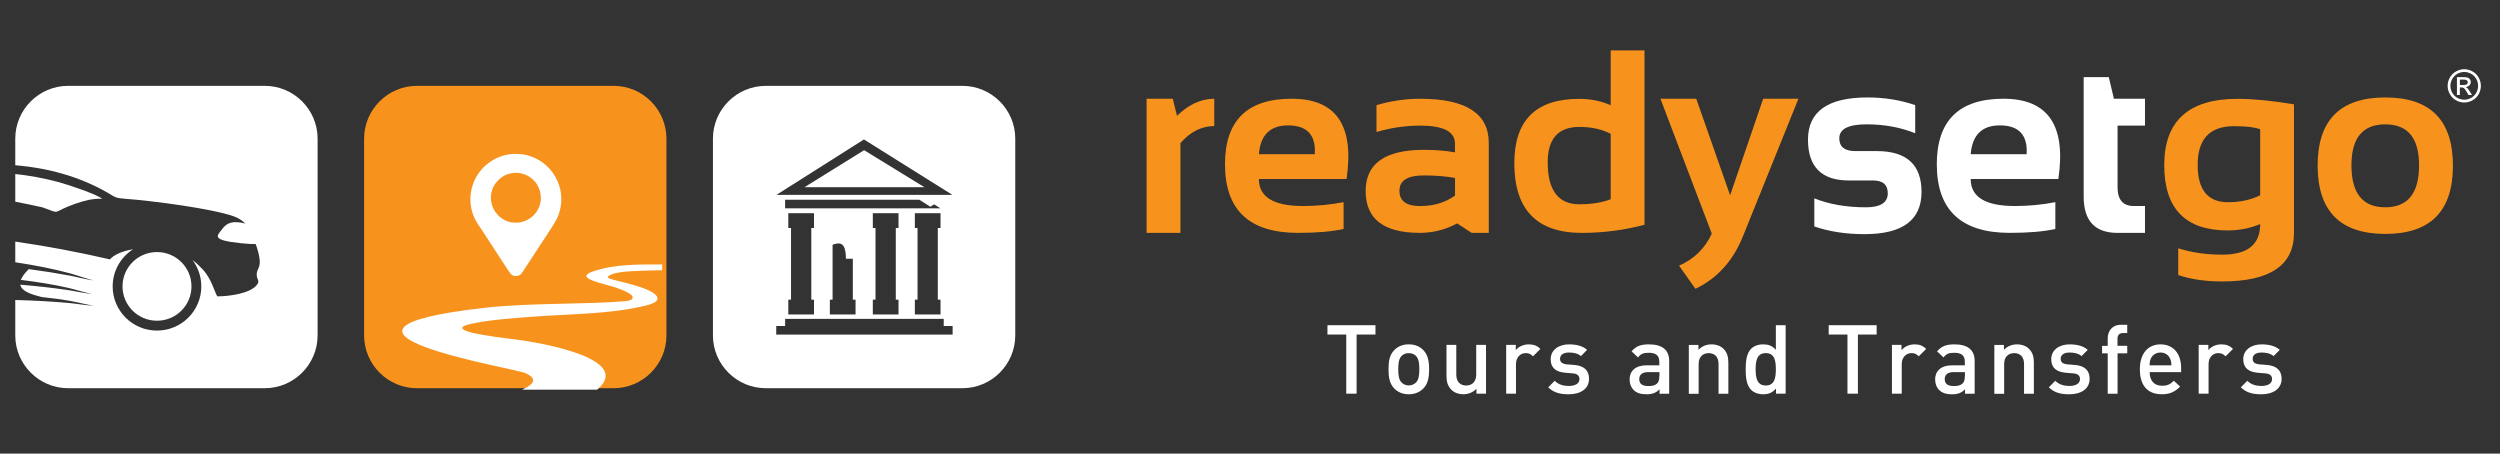 <?xml version="1.0" encoding="utf-8"?>
<!-- Generator: Adobe Illustrator 16.0.0, SVG Export Plug-In . SVG Version: 6.00 Build 0)  -->
<!DOCTYPE svg PUBLIC "-//W3C//DTD SVG 1.1//EN" "http://www.w3.org/Graphics/SVG/1.1/DTD/svg11.dtd">
<svg version="1.1" id="Layer_1" xmlns="http://www.w3.org/2000/svg" xmlns:xlink="http://www.w3.org/1999/xlink" x="0px" y="0px"
	 width="99.213px" height="18px" viewBox="0.394 0 99.213 18" enable-background="new 0.394 0 99.213 18" xml:space="preserve">
<rect x="0.394" y="0" width="99.213" height="18" fill="#333333" stroke="none"/>
<path fill="#F7931D" d="M92.369,6.577c0-1.807,0.896-2.71,2.686-2.71s2.684,0.903,2.684,2.71c0,1.803-0.894,2.706-2.684,2.706
	C93.269,9.283,92.375,8.38,92.369,6.577 M95.053,8.227c0.895,0,1.342-0.554,1.342-1.667c0-1.084-0.447-1.625-1.342-1.625
	c-0.896,0-1.342,0.541-1.342,1.625C93.711,7.673,94.158,8.227,95.053,8.227z M91.431,9.244c0,1.283-0.95,1.925-2.851,1.925
	c-0.656,0-1.236-0.083-1.742-0.253V9.852c0.518,0.17,1.101,0.254,1.753,0.254c1,0,1.499-0.403,1.499-1.214
	c-0.4,0.167-0.828,0.253-1.287,0.253c-1.682,0-2.521-0.866-2.521-2.592c0-1.754,0.971-2.631,2.912-2.631
	c0.617,0,1.364,0.074,2.237,0.218V9.244z M90.09,5.129c-0.221-0.082-0.565-0.122-1.039-0.122c-0.963,0-1.442,0.511-1.442,1.534
	c0,0.99,0.399,1.484,1.2,1.484c0.484,0,0.912-0.093,1.281-0.275V5.129z M66.289,3.919h1.422l1.343,3.832l1.312-3.832h1.399
	l-2.21,5.479c-0.393,0.967-1.018,1.651-1.877,2.063l-0.65-0.918c0.596-0.26,1.028-0.684,1.299-1.271L66.289,3.919z M65.656,8.92
	c-0.813,0.214-1.644,0.322-2.486,0.322c-1.786,0-2.68-0.923-2.68-2.766c0-1.702,0.856-2.553,2.572-2.553
	c0.459,0,0.876,0.085,1.253,0.253V2h1.341V8.92z M64.315,5.311c-0.347-0.182-0.762-0.274-1.247-0.274
	c-0.834,0-1.253,0.467-1.253,1.404c0,1.108,0.419,1.666,1.253,1.666c0.485,0,0.9-0.067,1.247-0.2V5.311z M56.898,6.962
	c-0.645,0-0.967,0.202-0.967,0.606c0,0.406,0.27,0.61,0.813,0.61c0.545,0,1.01-0.139,1.393-0.417V7.063
	C57.797,6.996,57.385,6.962,56.898,6.962z M54.59,7.583c0-1.092,0.77-1.636,2.309-1.636c0.463,0,0.876,0.033,1.236,0.1V5.699
	c0-0.478-0.462-0.714-1.383-0.714c-0.582,0-1.158,0.086-1.732,0.253V4.173c0.574-0.17,1.15-0.254,1.732-0.254
	c1.818,0,2.724,0.584,2.724,1.752v3.57h-0.679l-0.576-0.376c-0.462,0.25-0.955,0.376-1.479,0.376
	C55.307,9.242,54.59,8.688,54.59,7.583z M50.354,6.12h2.218c0.049-0.763-0.307-1.144-1.063-1.144
	C50.8,4.976,50.414,5.357,50.354,6.12z M53.832,7.103h-3.479c0,0.715,0.584,1.073,1.752,1.073c0.536,0,1.074-0.05,1.61-0.153v1.065
	c-0.471,0.103-1.074,0.153-1.813,0.153c-1.932,0-2.894-0.908-2.894-2.722c0-1.735,0.882-2.601,2.647-2.601
	C53.425,3.919,54.146,4.98,53.832,7.103z M45.896,9.242V3.919h1.04l0.167,0.679c0.465-0.453,0.958-0.679,1.479-0.679v1.084
	c-0.5,0-0.948,0.226-1.342,0.675v3.564H45.896z"/>
<path fill="#FFFFFF" d="M83.09,3.06h0.992l0.203,0.859h1.233v1.065h-1.088v2.448c0,0.497,0.214,0.744,0.646,0.744h0.442v1.066
	h-1.093c-0.893,0-1.34-0.479-1.34-1.437V3.06H83.09z M78.602,6.12h2.219c0.047-0.763-0.307-1.144-1.063-1.144
	C79.048,4.976,78.662,5.357,78.602,6.12z M82.08,7.103h-3.479c0,0.715,0.585,1.073,1.752,1.073c0.537,0,1.076-0.05,1.608-0.153
	v1.065c-0.469,0.103-1.071,0.153-1.811,0.153c-1.931,0-2.894-0.908-2.894-2.722c0-1.735,0.883-2.601,2.647-2.601
	C81.672,3.919,82.395,4.98,82.08,7.103z M72.396,8.987V7.872c0.593,0.237,1.274,0.355,2.048,0.355c0.577,0,0.867-0.187,0.867-0.556
	c0-0.34-0.195-0.509-0.584-0.509h-0.963c-1.08,0-1.62-0.541-1.62-1.62c0-1.117,0.789-1.675,2.365-1.675
	c0.669,0,1.299,0.103,1.89,0.304v1.117c-0.591-0.237-1.232-0.354-1.926-0.354c-0.727,0-1.087,0.185-1.087,0.555
	c0,0.337,0.211,0.507,0.632,0.507h0.861c1.181,0,1.771,0.542,1.771,1.622c0,1.115-0.753,1.674-2.259,1.674
	C73.654,9.293,72.988,9.191,72.396,8.987z"/>
<path fill="#FFFFFF" d="M90.94,15.031c0-0.344-0.214-0.516-0.575-0.547L90.06,14.46c-0.207-0.019-0.269-0.106-0.269-0.222
	c0-0.146,0.119-0.248,0.353-0.248c0.185,0,0.354,0.037,0.478,0.141l0.244-0.247c-0.18-0.157-0.429-0.218-0.719-0.218
	c-0.404,0-0.729,0.214-0.729,0.591c0,0.343,0.211,0.503,0.572,0.535l0.31,0.026c0.188,0.015,0.261,0.1,0.261,0.229
	c0,0.184-0.188,0.27-0.424,0.27c-0.189,0-0.4-0.045-0.559-0.205l-0.256,0.259c0.229,0.225,0.498,0.276,0.813,0.276
	C90.597,15.646,90.94,15.438,90.94,15.031 M89.011,13.848c-0.136-0.134-0.274-0.182-0.463-0.182c-0.218,0-0.416,0.096-0.515,0.232
	v-0.211h-0.384v1.937h0.392v-1.177c0-0.266,0.174-0.434,0.384-0.434c0.135,0,0.202,0.041,0.29,0.127L89.011,13.848z M86.568,14.498
	h-0.869c0.004-0.119,0.012-0.178,0.049-0.262c0.063-0.146,0.203-0.246,0.388-0.246c0.183,0,0.317,0.1,0.381,0.246
	C86.554,14.32,86.564,14.379,86.568,14.498z M86.953,14.768V14.6c0-0.553-0.301-0.934-0.817-0.934c-0.497,0-0.821,0.361-0.821,0.986
	c0,0.738,0.389,0.994,0.87,0.994c0.339,0,0.524-0.104,0.728-0.304l-0.25-0.231c-0.139,0.139-0.25,0.197-0.47,0.197
	c-0.317,0-0.489-0.207-0.489-0.541H86.953L86.953,14.768z M84.814,14.021v-0.297h-0.387v-0.277c0-0.143,0.068-0.229,0.213-0.229
	h0.174v-0.329h-0.246c-0.361,0-0.529,0.26-0.529,0.535v0.301h-0.223v0.297h0.223v1.604h0.391v-1.604H84.814z M83.322,15.031
	c0-0.344-0.214-0.516-0.576-0.547L82.44,14.46c-0.207-0.019-0.268-0.106-0.268-0.222c0-0.146,0.12-0.248,0.351-0.248
	c0.186,0,0.355,0.037,0.479,0.141l0.244-0.247c-0.18-0.157-0.426-0.218-0.719-0.218c-0.404,0-0.729,0.214-0.729,0.591
	c0,0.343,0.211,0.503,0.572,0.535l0.31,0.026c0.187,0.015,0.259,0.1,0.259,0.229c0,0.184-0.186,0.27-0.423,0.27
	c-0.19,0-0.399-0.045-0.558-0.205l-0.256,0.259c0.229,0.225,0.496,0.276,0.813,0.276C82.979,15.646,83.322,15.438,83.322,15.031z
	 M81.108,15.624v-1.237c0-0.216-0.045-0.4-0.194-0.545c-0.111-0.109-0.276-0.176-0.476-0.176c-0.194,0-0.384,0.072-0.517,0.218
	v-0.194h-0.381v1.937h0.389v-1.183c0-0.297,0.184-0.43,0.4-0.43c0.218,0,0.39,0.129,0.39,0.43v1.183L81.108,15.624L81.108,15.624z
	 M78.369,14.926c0,0.137-0.024,0.229-0.084,0.287c-0.104,0.096-0.213,0.107-0.36,0.107c-0.244,0-0.354-0.098-0.354-0.273
	c0-0.175,0.117-0.279,0.346-0.279h0.455v0.158H78.369z M78.759,15.624v-1.296c0-0.436-0.269-0.662-0.798-0.662
	c-0.32,0-0.512,0.064-0.694,0.277l0.256,0.242C77.629,14.047,77.731,14,77.947,14c0.301,0,0.422,0.116,0.422,0.361v0.137h-0.511
	c-0.44,0-0.668,0.232-0.668,0.559c0,0.162,0.054,0.313,0.153,0.414c0.117,0.119,0.277,0.176,0.52,0.176
	c0.239,0,0.373-0.057,0.514-0.198v0.178L78.759,15.624L78.759,15.624z M76.834,13.848c-0.133-0.134-0.273-0.182-0.459-0.182
	c-0.217,0-0.416,0.096-0.519,0.232v-0.211h-0.38v1.937h0.389v-1.177c0-0.266,0.176-0.434,0.387-0.434
	c0.135,0,0.203,0.041,0.289,0.127L76.834,13.848z M74.869,13.277v-0.371h-1.903v0.371h0.745v2.347h0.414v-2.347H74.869z
	 M70.869,14.652c0,0.345-0.051,0.646-0.397,0.646c-0.353,0-0.405-0.302-0.405-0.646c0-0.342,0.055-0.639,0.405-0.639
	C70.818,14.014,70.869,14.313,70.869,14.652z M71.258,15.624v-2.718h-0.389v0.978c-0.145-0.17-0.304-0.218-0.508-0.218
	c-0.195,0-0.361,0.064-0.471,0.172c-0.193,0.193-0.218,0.523-0.218,0.814c0,0.295,0.021,0.627,0.218,0.822
	c0.105,0.104,0.275,0.172,0.475,0.172c0.211,0,0.365-0.057,0.51-0.229v0.206L71.258,15.624L71.258,15.624z M68.984,15.624v-1.237
	c0-0.216-0.046-0.4-0.193-0.545c-0.114-0.109-0.277-0.176-0.479-0.176c-0.193,0-0.382,0.072-0.514,0.218v-0.194h-0.383v1.937h0.39
	v-1.183c0-0.297,0.185-0.43,0.399-0.43c0.218,0,0.391,0.129,0.391,0.43v1.183L68.984,15.624L68.984,15.624z M66.244,14.926
	c0,0.137-0.023,0.229-0.082,0.287c-0.104,0.096-0.213,0.107-0.36,0.107c-0.246,0-0.354-0.098-0.354-0.273
	c0-0.175,0.117-0.279,0.348-0.279h0.453v0.158H66.244z M66.636,15.624v-1.296c0-0.436-0.269-0.662-0.8-0.662
	c-0.319,0-0.512,0.064-0.692,0.277l0.255,0.242C65.504,14.047,65.608,14,65.822,14c0.303,0,0.422,0.116,0.422,0.361v0.137h-0.51
	c-0.441,0-0.669,0.232-0.669,0.559c0,0.162,0.056,0.313,0.153,0.414c0.117,0.119,0.279,0.176,0.52,0.176
	c0.238,0,0.373-0.057,0.516-0.198v0.178L66.636,15.624L66.636,15.624z M63.455,15.031c0-0.344-0.213-0.516-0.576-0.547l-0.303-0.024
	c-0.207-0.019-0.271-0.106-0.271-0.222c0-0.146,0.119-0.248,0.353-0.248c0.184,0,0.354,0.037,0.479,0.141l0.242-0.247
	c-0.18-0.157-0.428-0.218-0.717-0.218c-0.403,0-0.729,0.214-0.729,0.591c0,0.343,0.21,0.503,0.571,0.535l0.31,0.026
	c0.188,0.015,0.261,0.1,0.261,0.229c0,0.184-0.188,0.27-0.425,0.27c-0.19,0-0.399-0.045-0.558-0.205l-0.256,0.259
	c0.229,0.225,0.496,0.276,0.813,0.276C63.113,15.646,63.455,15.438,63.455,15.031z M61.525,13.848
	c-0.133-0.134-0.273-0.182-0.461-0.182c-0.217,0-0.415,0.096-0.516,0.232v-0.211h-0.381v1.937h0.389v-1.177
	c0-0.266,0.176-0.434,0.387-0.434c0.133,0,0.201,0.041,0.289,0.127L61.525,13.848z M59.367,15.624v-1.937h-0.389v1.182
	c0,0.297-0.184,0.43-0.4,0.43c-0.215,0-0.391-0.131-0.391-0.43v-1.182h-0.389v1.236c0,0.219,0.047,0.399,0.195,0.546
	c0.11,0.109,0.277,0.177,0.477,0.177c0.193,0,0.382-0.074,0.516-0.22v0.195L59.367,15.624L59.367,15.624z M56.72,14.652
	c0,0.213-0.017,0.414-0.134,0.529c-0.072,0.072-0.174,0.115-0.286,0.115c-0.114,0-0.21-0.043-0.282-0.115
	c-0.118-0.115-0.134-0.316-0.134-0.529c0-0.209,0.016-0.41,0.134-0.528c0.072-0.073,0.168-0.11,0.282-0.11
	c0.112,0,0.214,0.037,0.286,0.11C56.703,14.242,56.72,14.443,56.72,14.652z M57.108,14.652c0-0.324-0.046-0.567-0.229-0.758
	c-0.125-0.131-0.314-0.229-0.577-0.229c-0.265,0-0.45,0.099-0.576,0.229c-0.185,0.188-0.229,0.434-0.229,0.758
	c0,0.33,0.045,0.574,0.229,0.766c0.126,0.128,0.313,0.229,0.576,0.229s0.452-0.101,0.577-0.229
	C57.063,15.229,57.108,14.982,57.108,14.652z M54.98,13.277v-0.371h-1.906v0.371h0.746v2.347h0.411v-2.347H54.98z"/>
<path fill="#FFFFFF" d="M98.015,3.373h0.138c0.067,0,0.114-0.01,0.137-0.03c0.023-0.02,0.039-0.046,0.039-0.077
	c0-0.021-0.008-0.04-0.021-0.057c-0.011-0.017-0.026-0.029-0.048-0.038c-0.021-0.008-0.059-0.012-0.115-0.012h-0.13V3.373
	L98.015,3.373z M97.898,3.771V3.062h0.245c0.085,0,0.144,0.006,0.183,0.019c0.037,0.015,0.065,0.038,0.09,0.069
	c0.021,0.034,0.031,0.067,0.031,0.105c0,0.05-0.018,0.096-0.056,0.134c-0.037,0.04-0.086,0.06-0.147,0.064
	c0.025,0.011,0.045,0.023,0.062,0.038c0.028,0.029,0.063,0.075,0.104,0.141l0.086,0.138h-0.141l-0.063-0.11
	c-0.051-0.088-0.09-0.143-0.119-0.166c-0.021-0.015-0.051-0.023-0.094-0.023h-0.065V3.77L97.898,3.771L97.898,3.771z M98.19,2.856
	c-0.095,0-0.185,0.023-0.272,0.071c-0.088,0.049-0.152,0.116-0.204,0.204s-0.074,0.18-0.074,0.277c0,0.094,0.022,0.186,0.071,0.272
	c0.051,0.088,0.117,0.155,0.205,0.204c0.086,0.048,0.18,0.073,0.274,0.073s0.185-0.025,0.272-0.073
	c0.088-0.049,0.156-0.116,0.203-0.204c0.049-0.086,0.072-0.178,0.072-0.272c0-0.097-0.023-0.188-0.072-0.277
	c-0.051-0.088-0.118-0.155-0.207-0.204C98.369,2.88,98.281,2.856,98.19,2.856z M98.19,2.746c0.108,0,0.22,0.029,0.323,0.088
	c0.105,0.054,0.188,0.138,0.247,0.243s0.088,0.216,0.088,0.331c0,0.113-0.028,0.222-0.087,0.329
	c-0.059,0.103-0.141,0.187-0.244,0.243c-0.104,0.059-0.214,0.088-0.327,0.088c-0.114,0-0.225-0.029-0.329-0.088
	c-0.104-0.056-0.187-0.14-0.244-0.243c-0.059-0.107-0.088-0.216-0.088-0.329c0-0.115,0.029-0.226,0.088-0.331
	c0.062-0.105,0.145-0.189,0.246-0.243C97.97,2.775,98.078,2.746,98.19,2.746z"/>
<path fill-rule="evenodd" clip-rule="evenodd" fill="#FFFFFF" d="M32.318,7.43h4.763L34.686,5.96L32.318,7.43z M31.552,7.927h5.325
	l0.438,0.278l0.151-0.095l0.249,0.157h-6.164V7.927z M34.239,10.267v1.625h0.108v0.588h-1.02v-0.588h0.108v-2.18
	c0.261-0.088,0.529-0.142,0.529,0.555H34.239z M35.033,8.461h0.107h0.804h0.108v0.588h-0.108v2.843h0.108v0.588h-1.02v-0.588h0.107
	V9.049h-0.107V8.461z M36.7,8.461h0.107h0.804h0.108v0.588h-0.108v2.843h0.108v0.588H36.7v-0.588h0.107V9.049H36.7V8.461z
	 M31.679,8.461h0.108h0.804h0.107v0.588h-0.107v2.843h0.107v0.588h-1.02v-0.588h0.108V9.049h-0.108V8.461z M31.199,12.938h0.353
	v-0.285h6.294v0.285h0.353v0.341h-7V12.938z M31.208,7.733h6.981l-3.51-2.199L31.208,7.733z M30.781,3.408h7.81
	c1.152,0,2.094,0.942,2.094,2.094v7.81c0,1.151-0.942,2.094-2.094,2.094h-7.81c-1.152,0-2.094-0.942-2.094-2.094v-7.81
	C28.687,4.35,29.629,3.408,30.781,3.408z"/>
<path fill-rule="evenodd" clip-rule="evenodd" fill="#F7931D" d="M16.938,3.407h7.81c1.152,0,2.094,0.942,2.094,2.095v7.81
	c0,1.151-0.942,2.094-2.094,2.094h-7.81c-1.152,0-2.094-0.942-2.094-2.094v-7.81C14.844,4.349,15.786,3.407,16.938,3.407"/>
<path fill-rule="evenodd" clip-rule="evenodd" fill="#FFFFFF" d="M6.624,10.003c0.756,0,1.369,0.61,1.369,1.363
	c0,0.752-0.613,1.362-1.369,1.362s-1.368-0.61-1.368-1.362C5.256,10.613,5.868,10.003,6.624,10.003 M1,8.004V6.907
	C1.53,6.96,2.085,7.061,2.687,7.218c0.37,0.098,1.536,0.486,1.759,0.668c-0.4-0.007-0.703,0.075-1.048,0.194
	C2.389,8.43,2.876,8.52,2.085,8.23C1.702,8.145,1.343,8.069,1,8.004z M3.094,3.407h7.81c1.152,0,2.094,0.942,2.094,2.095v7.81
	c0,1.151-0.942,2.094-2.094,2.094h-7.81C1.942,15.405,1,14.463,1,13.312v-1.406c0.717,0.017,1.433,0.056,2.145,0.12
	c0.283,0.026,0.733,0.104,0.969,0.102c-0.187-0.018-0.687-0.143-0.942-0.188c-0.345-0.062-0.729-0.111-1.125-0.152
	c-0.384-0.1-0.801-0.217-0.847-0.491c0.628,0.053,1.253,0.122,1.874,0.212c0.281,0.04,0.725,0.143,0.96,0.151
	c-0.186-0.026-0.675-0.178-0.927-0.235c-0.561-0.13-1.23-0.238-1.885-0.317c0.044-0.119,0.142-0.259,0.312-0.428
	c0.545,0.072,1.088,0.157,1.626,0.257c0.278,0.052,0.715,0.171,0.951,0.19c-0.184-0.034-0.665-0.204-0.912-0.272
	C2.55,10.674,1.752,10.521,1,10.408v-0.82c1.263,0.182,2.52,0.42,3.756,0.706c0.18-0.203,0.522-0.335,0.918-0.402
	c-0.487,0.312-0.809,0.855-0.809,1.475c0,0.968,0.787,1.752,1.759,1.752s1.759-0.784,1.759-1.752c0-0.394-0.13-0.756-0.349-1.047
	c0.149,0.112,0.277,0.236,0.399,0.365c0.359,0.381,0.478,0.912,0.584,1.076c0.509,0.001,1.309-0.126,1.563-0.445
	c0.136-0.171,0.027-0.195,0.006-0.362c-0.046-0.37,0.311-0.245-0.036-1.247l-0.008-0.022c-0.125,0.005-0.318-0.005-0.613-0.036
	C8.766,9.527,9.015,9.355,9.18,9.13c0.166-0.227,0.336-0.36,0.75-0.299c0.069,0.01,0.136,0.024,0.199,0.044
	C10.015,8.754,9.872,8.658,9.68,8.588C8.833,8.279,6.398,7.963,5.388,7.891c-0.433-0.03-0.416-0.066-0.73-0.247
	C3.516,6.991,2.277,6.664,1,6.556V5.502C1,4.349,1.942,3.407,3.094,3.407z"/>
<path fill-rule="evenodd" clip-rule="evenodd" fill="#FFFFFF" d="M20.846,10.955c0.216,0,0.252-0.113,0.363-0.278
	c0.081-0.121,0.157-0.242,0.239-0.364l0.829-1.268c0.021-0.033,0.035-0.063,0.056-0.094c0.202-0.295,0.336-0.615,0.336-1.059
	c0-0.533-0.247-0.978-0.514-1.245c-0.089-0.089-0.128-0.123-0.233-0.202c-0.043-0.033-0.085-0.059-0.134-0.086
	c-0.104-0.063-0.183-0.098-0.298-0.143c-0.234-0.093-0.443-0.108-0.696-0.108c-0.158,0-0.319,0.037-0.446,0.074
	c-0.192,0.056-0.298,0.115-0.45,0.206c-0.042,0.025-0.185,0.129-0.223,0.167c-0.046,0.044-0.091,0.077-0.131,0.129l-0.061,0.068
	c-0.022,0.026-0.04,0.048-0.061,0.076c-0.347,0.464-0.456,1.08-0.271,1.636c0.102,0.304,0.209,0.425,0.372,0.673l0.102,0.157
	c0.183,0.272,0.972,1.509,1.039,1.576C20.705,10.909,20.769,10.955,20.846,10.955 M20.757,6.865c0.301-0.036,0.585,0.081,0.75,0.229
	c0.097,0.087,0.155,0.147,0.224,0.27c0.059,0.102,0.104,0.236,0.12,0.373c0.065,0.58-0.363,1.032-0.867,1.094
	c-0.585,0.071-1.043-0.364-1.102-0.871c-0.05-0.427,0.167-0.775,0.498-0.974C20.482,6.924,20.618,6.881,20.757,6.865z
	 M26.671,10.723c-0.885,0.022-1.622,0.03-1.959,0.148c-0.357,0.124-0.153,0.188,0.066,0.242c0.293,0.072,0.775,0.186,1.13,0.315
	c0.53,0.192,0.881,0.487,0.212,0.672c-0.827,0.229-2.029,0.326-2.818,0.366c-1.788,0.09-3.353,0.19-4.207,0.384
	c-0.755,0.169-0.366,0.368,1.667,0.611c1.224,0.146,4.77,0.801,3.327,2.004H21.11c0.469-0.217,0.634-0.42,0.154-0.651
	c-0.371-0.202-9.739-1.696-1.575-2.605c1.767-0.197,3.94-0.118,5.578-0.262c0.415-0.077,0.305-0.293-0.48-0.549
	c-0.458-0.149-1.61-0.36-0.886-0.617c0.88-0.312,1.849-0.285,2.77-0.286V10.723z"/>
</svg>
